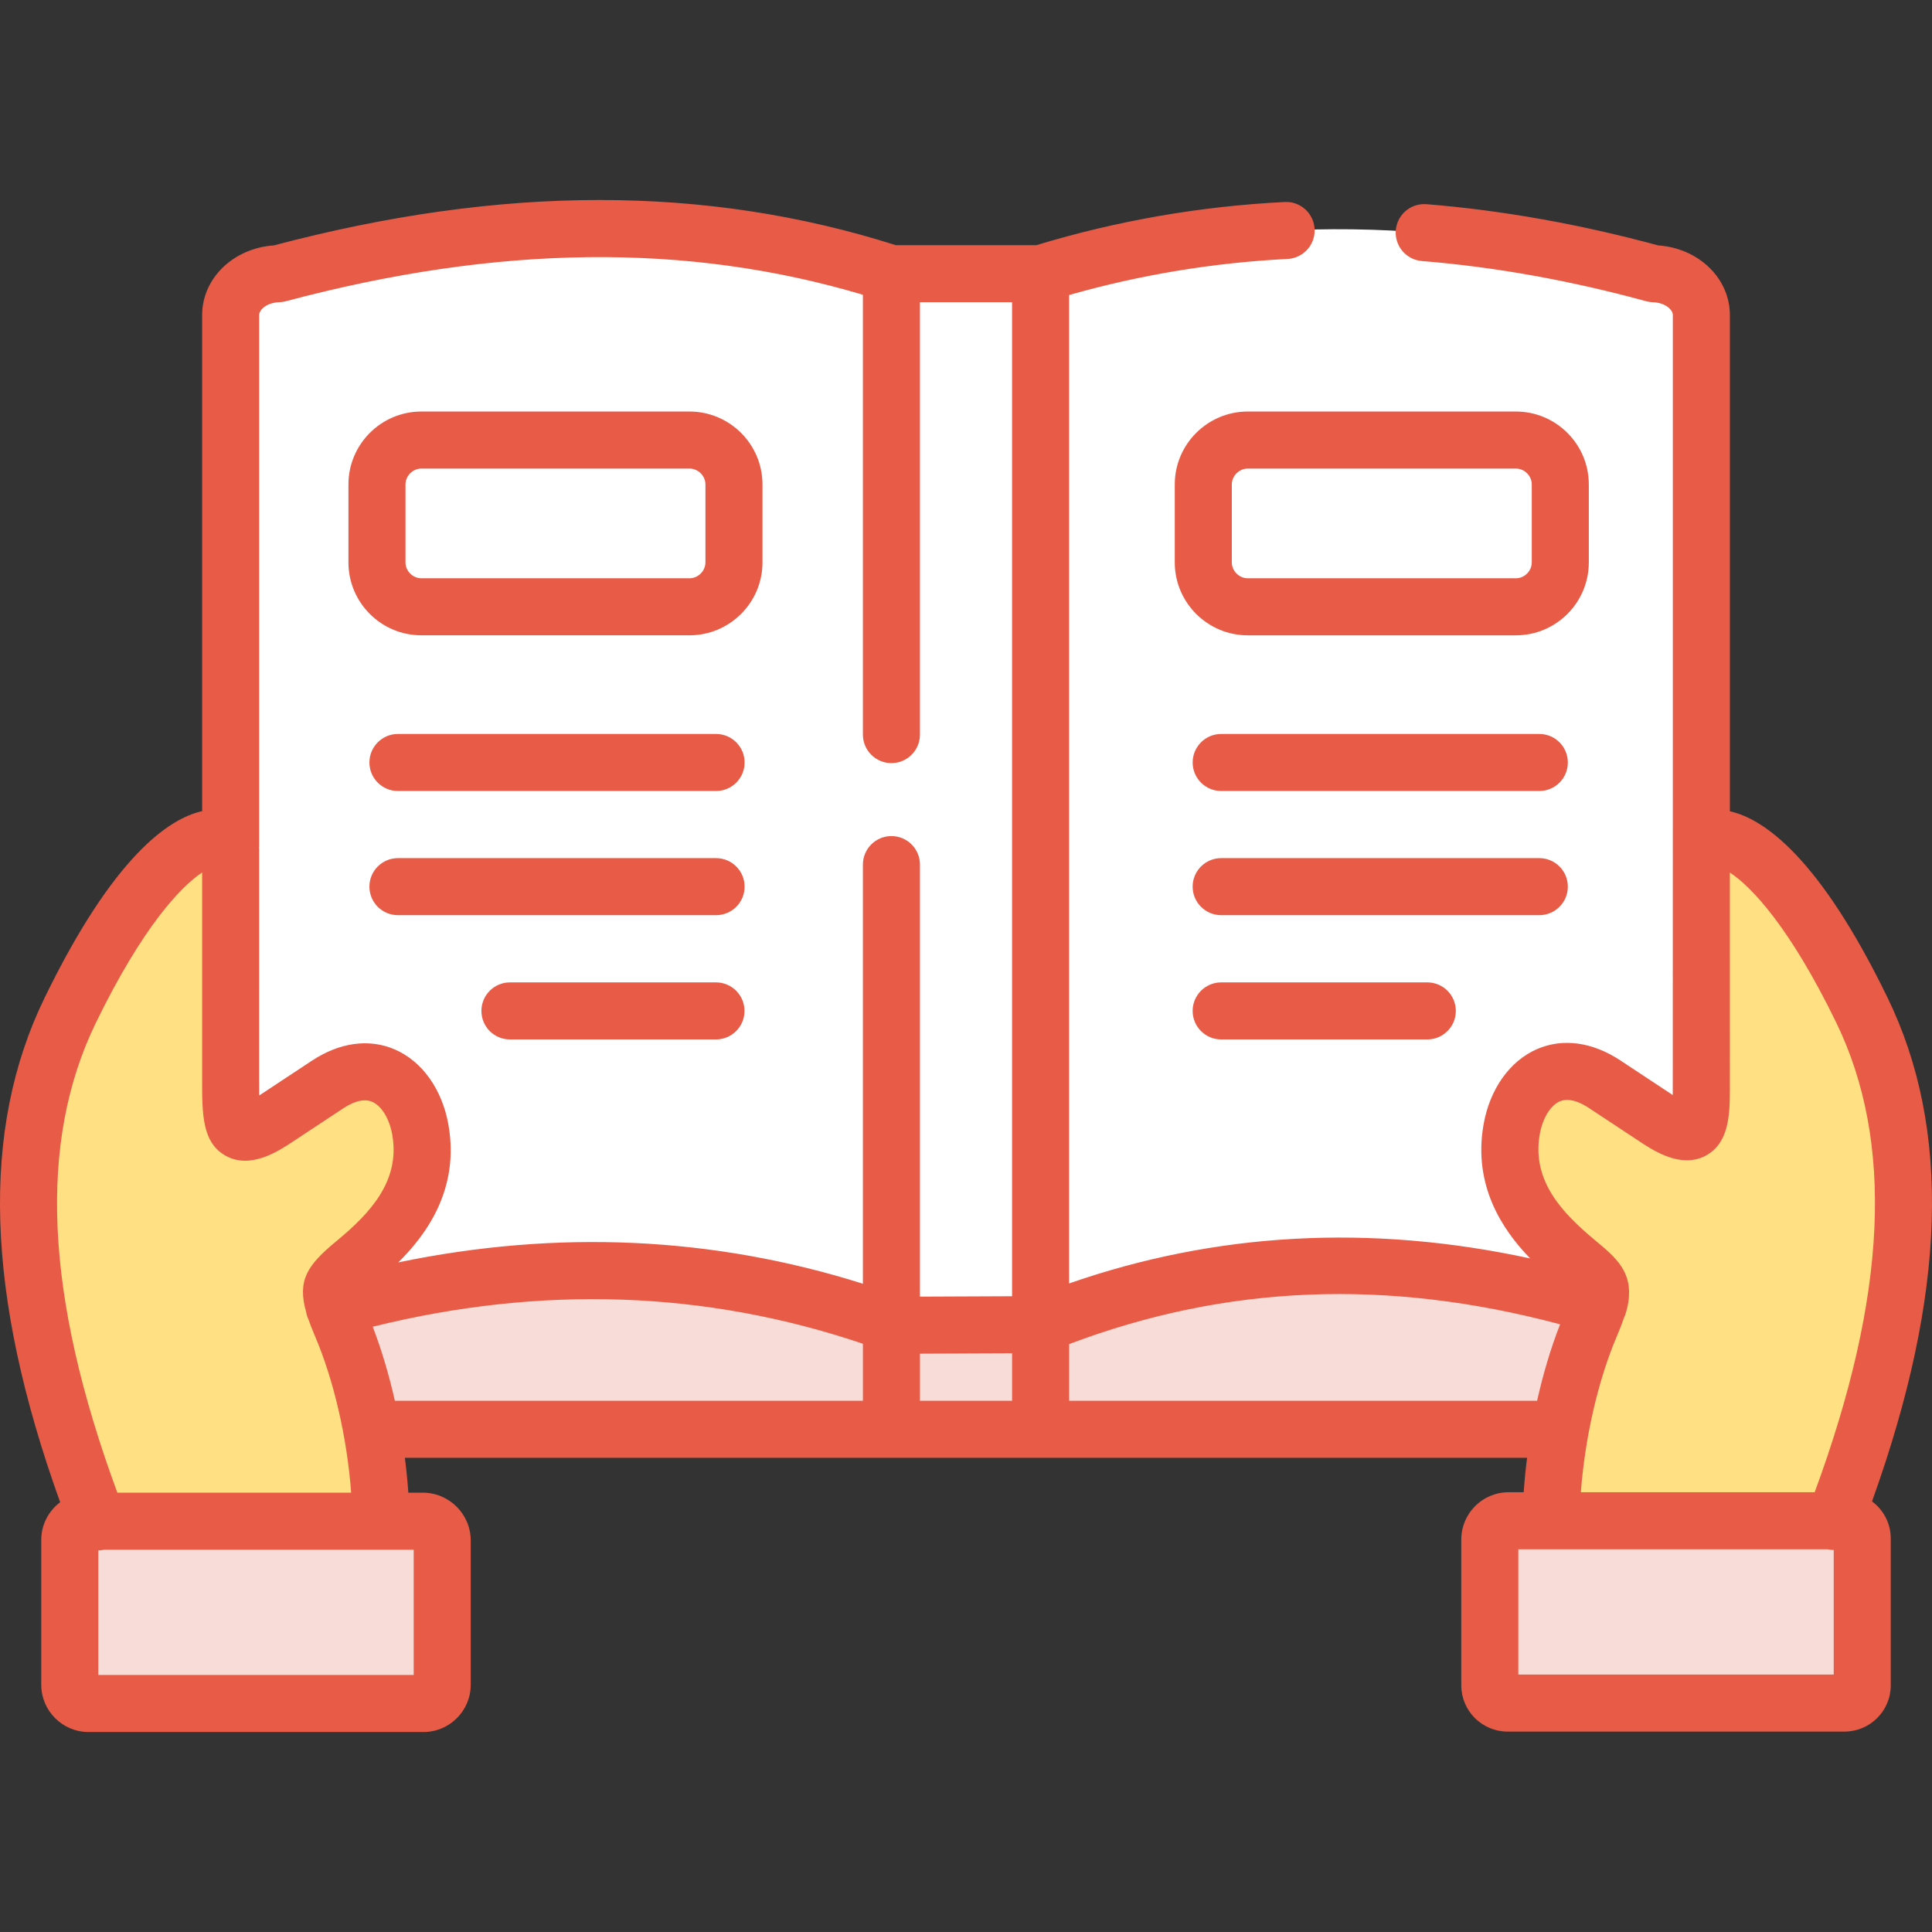 <svg xmlns="http://www.w3.org/2000/svg" height="512" viewBox="0 -53 512.004 512" width="512" class=""><rect x="0" y="-53" width="512.004" height="512" fill="#333333" stroke="none"/><g><g><g fill-rule="evenodd"><path d="m88.586 293.465c51.043-14.363 100.281-12.98 147.656 4.289l21.02-132.574-21.02-145.645c-54.234-17.496-108.266-14.449-162.469 0-6.941.199-12.645 4.938-12.645 10.977v140.594l-11.625 124.477zm0 0" fill="#e6e6e6" data-original="#F8DCD7" class="" style="fill:#FFFFFF" data-old_color="#ffffff"></path><path d="m255.992 172.656 19.781 125.383c44.582-18.035 93.395-21.363 147.797-5.082l61.988 1.496-34.676-122.359v-141.582c0-6.039-5.699-10.777-12.641-10.977-59.312-16.227-113.148-15.211-162.469 0zm0 0" fill="#e6e6e6" data-original="#F8DCD7" class="" style="fill:#FFFFFF" data-old_color="#ffffff"></path><path d="m236.242 54.387v243.371c.422.141.844.309 1.27.449l17.832 8.891 20.43-9.059v-278.504h-39.531zm0 0" fill="#808080" data-original="#F8DCD7" class="" style="fill:#FFFFFF" data-old_color="#ffffff"></path><path d="m421.566 298.039c.027-.055.055-.086.055-.113 0 .027-.027.055-.055.113zm-331.176 0c1.297 3.047 2.539 6.379 3.641 9.875 1.777 5.531 3.301 11.57 4.457 17.863h315.008c0-.027.027-.055.027-.113 1.156-6.293 2.68-12.332 4.43-17.863 1.129-3.469 2.344-6.742 3.613-9.762l.055-.113c0-.027.027-.055.027-.055.848-1.977 1.496-3.586 1.922-4.91-54.402-16.285-103.215-12.953-147.797 5.078l-38.262.168-1.27-.449c-47.375-17.273-96.613-18.652-147.656-4.289.422 1.242 1.016 2.707 1.777 4.484zm0 0" fill="#a4a9ad" data-original="#FFFFFF" class="" style="fill:#F8DCD7" data-old_color="#f8dcd7"></path><path d="m99.898 75.383v20.656c0 6.461 5.305 11.77 11.766 11.77h71.051c6.488 0 11.793-5.305 11.793-11.77v-20.656c0-6.461-5.305-11.77-11.793-11.77h-71.051c-6.461.004-11.766 5.309-11.766 11.77zm0 0" fill="#a2d6f2" data-original="#F8DCD7" class="" style="fill:#FFFFFF" data-old_color="#ffffff"></path><path d="m318.887 96.039c0 6.461 5.305 11.77 11.793 11.77h71.051c6.461 0 11.766-5.305 11.766-11.77v-20.656c0-6.461-5.305-11.77-11.766-11.77h-71.051c-6.488 0-11.793 5.305-11.793 11.77zm0 0" fill="#a2d6f2" data-original="#F8DCD7" class="" style="fill:#FFFFFF" data-old_color="#ffffff"></path><path d="m111.469 256.668c-2.004 11.43-10.695 19.445-17.551 25.117-5.699 4.711-7.254 6.039-5.332 11.68 51.043-14.363 100.281-12.98 147.656 4.289v-30.449h-1.301l-1.27-.449c-39.445-14.391-80.188-17.75-122.203-10.188zm0 0" fill="#c2c7cc" data-original="#F8DCD7" class="" style="fill:#FFFFFF" data-old_color="#ffffff"></path><path d="m275.773 266.094v31.945c44.582-18.035 93.395-21.363 147.797-5.082 1.691-5.332.086-6.688-5.477-11.285-6.797-5.617-15.434-13.602-17.492-24.891-45.289-9.707-86.598-5.586-124.828 9.312zm0 0" fill="#c2c7cc" data-original="#F8DCD7" class="" style="fill:#FFFFFF" data-old_color="#ffffff"></path><path d="m400.602 246.367c-2.965 17.016 8.746 28.078 17.492 35.305 6.973 5.754 7.734 6.461 3.559 16.195l-.086.172c-3.332 7.844-6.18 17.438-8.07 27.738-1.441 7.816-2.316 16.027-2.484 24.242l33.551 19.727c4.43-1.922 40.914-19.641 41.504-19.531 7-18.117 12.895-36.996 16.055-56.211 2.852-17.387 3.5-35.559 0-53.254-1.777-8.887-4.598-17.637-8.719-26.102-22.855-47.043-41.25-48.34-42.52-43.656v59.801 5.078c-.086 10.582-1.047 14.703-12.191 7.336l-13.457-8.887c-12.699-8.383-22.543-.031-24.633 12.047zm0 0" fill="#ffdda6" data-original="#FFE082" class="active-path" style="fill:#FFE082" data-old_color="#FFE082"></path><path d="m394.816 354.988v38.66c0 2.566 2.117 4.684 4.711 4.684h89.277c2.598 0 4.711-2.117 4.711-4.684v-38.945c0-2.566-2.113-4.684-4.711-4.684h-89.023c-2.734 0-4.965 2.23-4.965 4.969zm0 0" fill="#50d960" data-original="#FFFFFF" class="" style="fill:#F8DCD7" data-old_color="#f8dcd7"></path><path d="m416.262 355.156v38.211c0 2.734 2.23 4.965 4.965 4.965h-21.441c-2.738 0-4.969-2.227-4.969-4.965v-38.211c0-2.824 2.316-5.137 5.164-5.137h21.418c-2.199 0-4.09 1.383-4.824 3.359-.199.562-.312 1.156-.312 1.777zm0 0" fill="#2bad3b" data-original="#FFFFFF" class="" style="fill:#F8DCD7" data-old_color="#f8dcd7"></path><path d="m434.969 325.664c-1.438 7.848-2.344 16.117-2.512 24.355h-21.445c.168-8.238 1.074-16.508 2.512-24.355 1.156-6.293 2.68-12.332 4.43-17.863 1.129-3.496 2.371-6.828 3.668-9.875l.027-.055c4.176-9.738 3.414-10.441-3.555-16.199-8.746-7.223-20.457-18.289-17.492-35.305 2.086-12.078 11.934-20.43 24.633-12.047l1.75 1.156c-2.484 2.766-4.207 6.602-4.941 10.891-2.961 17.02 8.75 28.082 17.496 35.305 6.77 5.586 7.676 6.406 3.895 15.352-.086.254-.199.48-.281.734-.031.027-.031.055-.059.113l-.027.055c-3.355 7.844-6.207 17.441-8.098 27.738zm0 0" fill="#fcc368" data-original="#FFE082" class="active-path" style="fill:#FFE082" data-old_color="#FFE082"></path><path d="m18.609 214.762c-21.953 45.094-6.941 98.402 7.25 135.371.027.055.059.113.086.199 3.273-.707 26.723 23.477 30.559 26.668l44.496-26.867c-.168-8.238-1.07-16.508-2.512-24.352-1.891-10.301-4.738-19.898-8.098-27.742l-.027-.086c-4.176-9.707-3.414-10.41 3.555-16.168 8.746-7.223 20.457-18.289 17.496-35.305-2.09-12.078-11.965-20.43-24.633-12.051l-13.461 8.891c-11.145 7.367-12.105 3.246-12.188-7.336 0-1.555 0-3.246 0-5.082v-59.797c-1.273-4.684-19.668-3.387-42.523 43.656zm0 0" fill="#ffdda6" data-original="#FFE082" class="active-path" style="fill:#FFE082" data-old_color="#FFE082"></path><path d="m18.496 355.098v38.383c0 2.734 2.227 4.965 4.965 4.965h88.77c2.738 0 4.965-2.23 4.965-4.965v-38.211c0-2.824-2.312-5.137-5.164-5.137h-88.57c-2.738 0-4.965 2.23-4.965 4.965zm0 0" fill="#50d960" data-original="#FFFFFF" class="" style="fill:#F8DCD7" data-old_color="#f8dcd7"></path><path d="m95.75 355.27v38.211c0 2.734-2.227 4.965-4.965 4.965h21.445c2.734 0 4.965-2.23 4.965-4.965v-38.211c0-2.824-2.312-5.137-5.164-5.137h-21.441c2.227 0 4.117 1.383 4.852 3.359.199.562.309 1.156.309 1.777zm0 0" fill="#2bad3b" data-original="#FFFFFF" class="" style="fill:#F8DCD7" data-old_color="#f8dcd7"></path><path d="m77.043 325.777c1.441 7.848 2.344 16.117 2.512 24.355h21.445c-.168-8.238-1.07-16.508-2.512-24.355-1.156-6.293-2.68-12.332-4.457-17.863-1.102-3.496-2.34-6.828-3.641-9.875l-.027-.086c-4.176-9.707-3.414-10.414 3.555-16.168 8.746-7.227 20.457-18.289 17.496-35.305-2.09-12.078-11.965-20.43-24.633-12.051l-1.75 1.156c2.48 2.77 4.203 6.605 4.938 10.895 2.961 17.016-8.746 28.078-17.496 35.305-6.77 5.586-7.672 6.406-3.891 15.352.082.227.195.48.281.734.027.027.027.055.055.082l.027.086c3.359 7.844 6.207 17.441 8.098 27.738zm0 0" fill="#fcc368" data-original="#FFE082" class="active-path" style="fill:#FFE082" data-old_color="#FFE082"></path><path d="m99.898 96.039c0 6.461 5.305 11.77 11.766 11.77h71.051c6.488 0 11.793-5.305 11.793-11.77v-19.273c0 6.461-5.305 11.77-11.793 11.77h-71.051c-6.461 0-11.766-5.305-11.766-11.77zm0 0" fill="#64b0d9" data-original="#F8DCD7" class="" style="fill:#FFFFFF" data-old_color="#ffffff"></path><path d="m318.887 96.039c0 6.461 5.305 11.77 11.793 11.77h71.051c6.461 0 11.766-5.305 11.766-11.77v-19.273c0 6.461-5.305 11.77-11.766 11.77h-71.051c-6.488 0-11.793-5.305-11.793-11.77zm0 0" fill="#64b0d9" data-original="#F8DCD7" class="" style="fill:#FFFFFF" data-old_color="#ffffff"></path></g><path d="m189.77 141.508h-84.312c-4.172 0-7.559 3.383-7.559 7.559 0 4.172 3.387 7.555 7.559 7.555h84.312c4.176 0 7.559-3.383 7.559-7.555 0-4.176-3.383-7.559-7.559-7.559zm0 0" data-original="#E85B46" class="" style="fill:#E85B46" data-old_color="#e85b46"></path><path d="m189.77 174.414h-84.312c-4.172 0-7.559 3.383-7.559 7.555 0 4.176 3.387 7.559 7.559 7.559h84.312c4.176 0 7.559-3.383 7.559-7.559 0-4.172-3.383-7.555-7.559-7.555zm0 0" data-original="#E85B46" class="" style="fill:#E85B46" data-old_color="#e85b46"></path><path d="m189.742 207.344h-54.602c-4.176 0-7.559 3.387-7.559 7.559 0 4.176 3.383 7.559 7.559 7.559h54.602c4.172 0 7.559-3.387 7.559-7.559s-3.387-7.559-7.559-7.559zm0 0" data-original="#E85B46" class="" style="fill:#E85B46" data-old_color="#e85b46"></path><path d="m415.496 181.969c0-4.172-3.383-7.555-7.559-7.555h-84.312c-4.172 0-7.559 3.383-7.559 7.555 0 4.176 3.387 7.559 7.559 7.559h84.312c4.176 0 7.559-3.383 7.559-7.559zm0 0" data-original="#E85B46" class="" style="fill:#E85B46" data-old_color="#e85b46"></path><path d="m323.625 207.344c-4.172 0-7.559 3.387-7.559 7.559 0 4.176 3.387 7.559 7.559 7.559h54.629c4.176 0 7.559-3.387 7.559-7.559s-3.383-7.559-7.559-7.559zm0 0" data-original="#E85B46" class="" style="fill:#E85B46" data-old_color="#e85b46"></path><path d="m496.109 344.887c19.742-54.879 21.078-98.633 4.094-133.539-18.141-37.336-32.84-47.355-41.762-49.355v-131.48c0-9.773-8.27-17.73-18.996-18.48-20.789-5.637-41.441-9.312-61.402-10.922-4.16-.328-7.805 2.766-8.141 6.926-.336 4.16 2.766 7.805 6.926 8.141 19.281 1.555 39.27 5.137 59.418 10.648.582.16 1.18.25 1.781.266 3.121.09 5.297 1.875 5.297 3.422 0 0 .008 205.195-.02 206.684-.145-.094-13.906-9.184-13.906-9.184-7.398-4.883-15.219-5.949-22.027-3.008-7.273 3.145-12.59 10.648-14.219 20.07-2.809 16.129 5.012 27.844 12.328 35.383.012.016.023.031.039.043-42.281-9.16-83.258-6.938-122.191 6.629v-261.945c18.805-5.355 38.25-8.574 57.887-9.559 4.172-.207 7.383-3.758 7.172-7.926-.207-4.168-3.762-7.395-7.926-7.168-22.371 1.117-44.512 4.969-65.824 11.445h-37.219c-50.348-15.984-104.285-15.965-164.824.051-10.742.742-19.023 8.703-19.023 18.484v131.441c-8.887 2.004-23.562 12.051-41.762 49.5-17.008 34.91-15.656 78.699 4.133 133.652-3.035 2.289-5.008 5.91-5.008 9.992v38.383c0 6.902 5.617 12.523 12.523 12.523h88.77c6.906 0 12.523-5.621 12.523-12.523v-38.211c0-7-5.707-12.695-12.719-12.695h-3.812c-.215-3.066-.527-6.152-.926-9.238h297.402c-.391 3.047-.691 6.098-.902 9.125h-4.012c-6.906 0-12.523 5.621-12.523 12.527v38.66c0 6.75 5.504 12.242 12.27 12.242h89.277c6.766 0 12.27-5.492 12.27-12.242v-38.945c0-4.02-1.957-7.582-4.965-9.816zm-470.703-126.824c12.449-25.617 22.676-36.23 28.164-39.848v54.484c-.02 9.617-.031 17.215 6.398 20.676 6.543 3.52 13.961-1.395 17.52-3.75l13.461-8.891c2.109-1.398 5.16-2.836 7.68-1.746 2.508 1.082 4.602 4.527 5.336 8.789 2.129 12.223-5.883 20.766-14.859 28.18-7.703 6.359-10.348 10.352-7.977 18.734.043.273.102.547.18.82.117.418.277.816.457 1.195.449 1.301.992 2.695 1.648 4.219 5.062 11.836 8.531 26.949 9.656 41.648h-61.969c-19.23-52.148-21.086-92.914-5.695-124.512zm84.23 139.629v33.195h-83.582v-33c.512-.012 1.027-.066 1.543-.184.004 0 .09-.012.293-.012zm119.047-39.469h-124.043c-1.555-6.926-3.535-13.574-5.867-19.625 44.703-11.074 88.332-9.562 129.91 4.512zm39.531 0h-24.414v-12.484l24.414-.109zm0-27.707-24.414.105v-114.492c0-4.176-3.387-7.559-7.559-7.559-4.176 0-7.562 3.387-7.562 7.559v111.074c-39.633-12.508-80.922-14.402-123.117-5.656 7.57-7.484 16.23-19.512 13.297-36.352-1.629-9.434-6.953-16.938-14.238-20.082-6.812-2.941-14.629-1.871-22.008 3.012l-13.469 8.895c-.152.102-.297.195-.438.285-.027-1.484-.023-3.105-.023-4.578l.004-60.52c0-.203-.016-.402-.027-.598.012-.168.027-.332.027-.504v-140.594c0-1.547 2.176-3.332 5.297-3.422.586-.016 1.168-.102 1.73-.25 56.301-15.008 106.406-15.582 152.965-1.727v116.559c0 4.176 3.383 7.559 7.559 7.559s7.559-3.387 7.559-7.559v-114.578h24.414v263.422zm15.117 27.707v-15.02c41.609-15.734 84.305-17.461 130.117-5.246-2.441 6.211-4.492 13.094-6.098 20.266zm202.625 72.551h-83.582v-33.195h81.746c.184 0 .285.012.277.008.52.121 1.043.176 1.559.184zm-5.043-48.312h-61.969c1.125-14.703 4.59-29.801 9.652-41.613.727-1.691 1.316-3.227 1.789-4.645.148-.309.281-.625.387-.961.715-2.254.988-4.215.953-5.973 0-.012 0-.02 0-.027-.008-.387-.031-.762-.07-1.125-.023-.238-.055-.477-.09-.707-.027-.172-.062-.34-.098-.504-.059-.297-.129-.594-.215-.883-.051-.176-.113-.344-.168-.516-.078-.215-.148-.434-.238-.645-1.492-3.668-4.648-6.293-7.918-9-.008-.008-.012-.012-.02-.02-8.98-7.414-16.992-15.957-14.863-28.188.734-4.254 2.824-7.699 5.32-8.781.633-.27 1.297-.387 1.973-.383 2.023.008 4.137 1.082 5.727 2.133l9.219 6.086 4.227 2.793c3.551 2.355 10.941 7.258 17.473 3.789 6.344-3.371 6.406-11.145 6.453-17.453v-3.117c0-.047.004-.09.004-.137l-.004-54.344c5.508 3.582 15.738 14.141 28.168 39.711 15.383 31.617 13.527 72.383-5.691 124.508zm0 0" data-original="#E85B46" class="" style="fill:#E85B46" data-old_color="#e85b46"></path><path d="m182.715 56.059h-71.051c-10.652 0-19.324 8.668-19.324 19.324v20.656c0 10.656 8.668 19.324 19.324 19.324h71.051c10.672 0 19.352-8.668 19.352-19.324v-20.656c0-10.656-8.68-19.324-19.352-19.324zm4.234 39.98c0 2.281-1.938 4.211-4.234 4.211h-71.047c-2.281 0-4.207-1.926-4.207-4.211v-20.656c0-2.281 1.926-4.211 4.207-4.211h71.047c2.297 0 4.234 1.926 4.234 4.211zm0 0" data-original="#E85B46" class="" style="fill:#E85B46" data-old_color="#e85b46"></path><path d="m421.055 75.383c0-10.656-8.668-19.324-19.324-19.324h-71.051c-10.672 0-19.352 8.672-19.352 19.324v20.656c0 10.656 8.68 19.328 19.352 19.328h71.051c10.656 0 19.324-8.672 19.324-19.328zm-15.117 20.656c0 2.281-1.926 4.211-4.207 4.211h-71.051c-2.293 0-4.234-1.926-4.234-4.211v-20.656c0-2.281 1.941-4.211 4.234-4.211h71.051c2.281 0 4.207 1.926 4.207 4.211zm0 0" data-original="#E85B46" class="" style="fill:#E85B46" data-old_color="#e85b46"></path><path d="m407.938 141.508h-84.309c-4.176 0-7.559 3.383-7.559 7.559 0 4.172 3.383 7.555 7.559 7.555h84.309c4.176 0 7.559-3.383 7.559-7.555 0-4.176-3.383-7.559-7.559-7.559zm0 0" data-original="#E85B46" class="" style="fill:#E85B46" data-old_color="#e85b46"></path></g></g> </svg>
